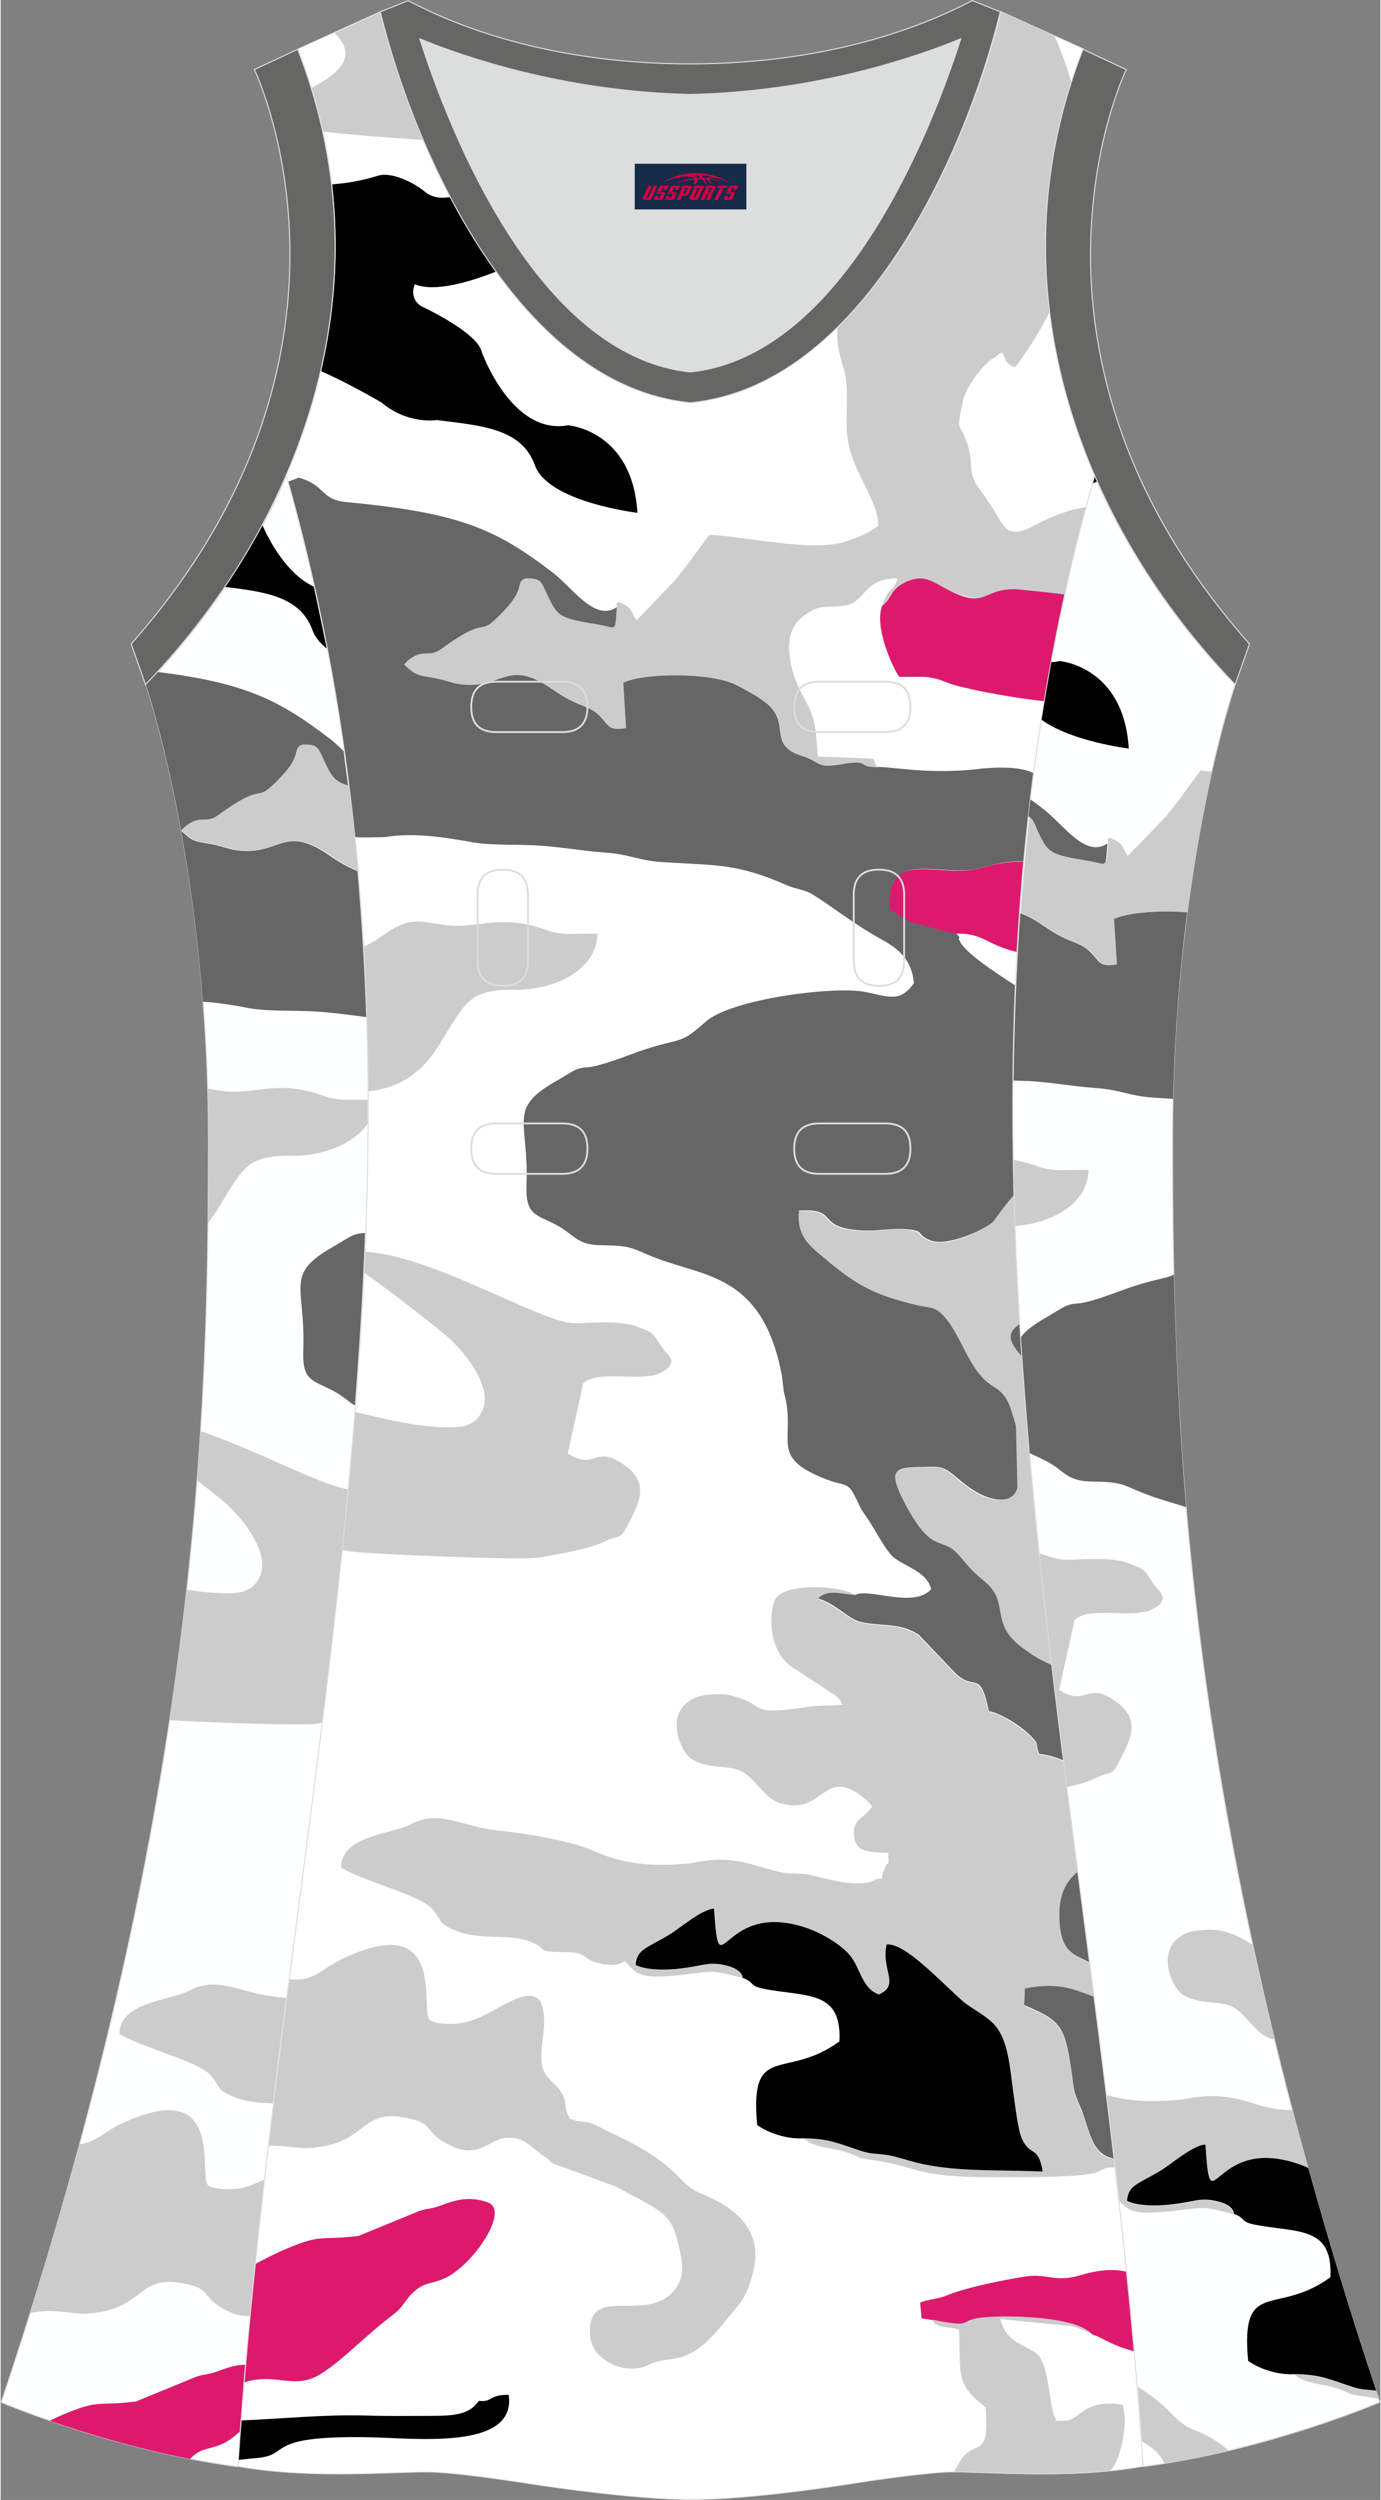 <?xml version="1.0" encoding="utf-8"?>
<!-- Generator: Adobe Illustrator 24.0.1, SVG Export Plug-In . SVG Version: 6.00 Build 0)  -->
<svg xmlns="http://www.w3.org/2000/svg" xmlns:xlink="http://www.w3.org/1999/xlink" version="1.1" id="图层_1" x="0px" y="0px" width="297.02px" height="537.6px" viewBox="0 0 296.69 537.52" enable-background="new 0 0 296.69 537.52" xml:space="preserve">
<rect x="0" y="0" width="296.69" height="537.52" fill="#808080" stroke="none"/>
<g>
	<path fill-rule="evenodd" clip-rule="evenodd" fill="#FFFFFF" d="M148.38,537.43c0,0,10.91,0.31,35-3.47c0,0,12.72-2.03,19.8-2.42   c7.07-0.39,26.11,1.73,42.67-1.28c-9.33-142.75-51.33-284.22-10.45-427.96c-11.96-27.54-15.12-59.44-2.56-91.8l-17.78-8.05   c-7.66,31.38-30.1,80.3-66.52,84.05h-0.15h-0.15C111.8,82.84,89.37,33.93,81.7,2.48l-17.77,8.04c12.56,32.36,9.4,64.26-2.56,91.8   c40.86,143.72-1.13,285.21-10.45,427.96c16.55,3.02,35.6,0.91,42.67,1.28c7.07,0.37,19.8,2.42,19.8,2.42   C137.48,537.65,148.38,537.43,148.38,537.43z"/>
	<g id="_806515392">
		<path fill="none" d="M148.38,537.43c0,0,10.91,0.31,35-3.47c0,0,12.72-2.03,19.8-2.42c7.07-0.39,26.11,1.73,42.67-1.28    c-9.33-142.75-51.33-284.22-10.45-427.96c-11.96-27.54-15.12-59.44-2.56-91.8l-17.78-8.05c-7.66,31.38-30.1,80.3-66.52,84.05    h-0.15h-0.15C111.8,82.84,89.37,33.93,81.7,2.48l-17.77,8.04c12.56,32.36,9.4,64.26-2.56,91.8    c40.86,143.72-1.13,285.21-10.45,427.96c16.55,3.02,35.6,0.91,42.67,1.28c7.07,0.37,19.8,2.42,19.8,2.42    C137.48,537.65,148.38,537.43,148.38,537.43z"/>
		<g>
			<path fill-rule="evenodd" clip-rule="evenodd" fill="#CCCCCC" d="M129.19,422.3c2.56,0.31,3.16,0.37,5.04-0.6     c2.63,2.48,2.42,3.99,11.96,2.94c7.6-0.83,6.25-1.2,13.47,0.68c-0.08-0.15,0-2.03-4.22-2.86c-2.71-0.52-4.14-0.08-6.33,0.37     c-3.91,0.75-9.33,1.13-12.5-0.31c0.15-3.47,2.48-3.54,7.74-6.85c2.19-1.36,6.63-5.19,9.11-5.27c1.2,18.06,1.28-1.51,18.97,3.84     c3.39,1.05,7.74,3.47,9.85,5.73c2.63,2.86,2.63,7.45,6.63,8.88c4.74-2.19,0.52-5.13,1.65-10.76c3.99-0.37,11.44,7.82,16.55,12.34     c1.65,1.43,4.07,2.56,6.1,4.36c3.62,3.39,3.84,9.77,4.67,15.58c0.31,2.19,0.83,7.52,1.74,9.4c1.8,4.14,3.54,1.36,4.52,7.15     c-9.93-0.45-18.89,0.08-27.31-1.96c-2.11-0.52-3.76-1.13-5.65-1.51c-2.42-0.52-3.84-0.23-6.1-0.97     c-4.74-1.57-6.85-2.79-12.42-2.71c2.48,2.19,5.95,1.8,9.71,3.16c2.79,0.97,1.51,1.05,4.67,1.43c10.23,1.36,9.33,3.84,26.49,3.76     c4.44,0,18.89,0.15,22.12-1.05c2.26-0.91,1.36-1.05,4.22-1.05l-0.23-1.65c-4.67-0.91-5.13-4.44-6.78-9.33     c-0.97-2.79-1.88-3.76-2.26-6.85c-1.65-12.72-2.19-13.32-10.53-16.93l0.15-3.54c7.74-1.57,11.13,0.52,15.04,1.8     c-0.31-2.48-0.6-4.9-0.97-7.38c-3.16-1.88-6.25-1.8-6.63-9.17c-0.23-4.3,0.75-8.05,4.07-10.53c-1.05-7.89-2.03-15.81-3.08-23.7     c-1.65-0.75-3.47-1.28-5.42-1.51c-0.97-2.63,0.15-1.74-1.57-3.62c-1.88-2.03-6.55-5.13-9.25-5.58c-1.96-9.4-3.02-3.91-7.38-8.34     l-7.66-8.05c-4.07-2.71-7.97-1.74-12.56-2.79c-2.63-0.6-5.27-3.91-9.17-5.04c2.26-2.03,4.52-0.97,8.05-0.75     c-2.11-2.11-14.98-2.94-17.09,0.75c-1.13,1.96-2.03,10.45,3.31,14.44l9.77,6.41c1.05,1.05,0.52,0.45,1.36,1.88     c-2.42,0.23-4.52,0.08-6.85,0.37c-14.38,2.19-8.65-0.15-17.01-2.34c-2.03-0.52-5.79-0.37-7.82,0.45     c-7.15,3.16-2.94,11.88-0.83,13.16c4.07,2.48,8.34,1.05,11.28,2.94c2.56,1.65,4.82,5.73,7.74,6.55c5.87,1.65,7.38-1.2,10.83-3.02     c3.47-1.8,7.82,2.11,9.03,3.76c-1.65,2.63-4.52,2.63-3.84,6.7c0.52,3.62,4.22,2.94,7.3,3.31c0.15,3.24,0.08,1.36-0.68,3.16     c-1.43,3.47,0.15,2.03-1.96,2.48c-3.24,2.11-10.53-0.08-14.07-0.91c-1.88-0.45-3.84-0.15-5.87-0.52     c-6.1-1.05-9.85-4.14-19.8-2.03c-8.57,0.91-14.9,0.15-21.37-2.79c-4.14-1.88-13.99-3.62-19.49-4.14     c-8.8-0.83-13.1-4.82-19.57-1.36c-3.68,1.96-15.04,2.42-14.82,9.25c5.27,3.16,16.71,5.79,19.49,8.8c2.26,2.48,1.2,3.16,4.96,4.67     c5.73,2.34,11.44,0.6,16.1,2.42c4.07,1.51,0.97,2.26,6.93,2.26c6.47,0,3.68,1.57,8.2,2.42L129.19,422.3z"/>
			<path fill-rule="evenodd" clip-rule="evenodd" fill="#CCCCCC" d="M57.48,461.35c3.31-0.08,6.63,0.6,8.2,0.52     c13.99-0.52,10.76-9.17,22.72-6.25c4.96,1.2,2.56,3.02,8.72,5.87c5.65,2.63,8.05-1.51,11.36-1.8c3.76-0.37,5.19,1.57,7.82,3.54     c0.45,0.31,0.6,0.37,1.2,0.83l1.28,1.13l13.24,4.82c11.73,6.25,12.34,5.87,14.22,14.82c0.75,3.68,0.08,5.95-1.57,7.82     c-6.18,7.07-18.74-1.96-17.91,9.63c0.37,4.59,6.02,7.89,10.99,6.78c1.74-0.37,1.2-0.68,3.16-1.2c4.3-1.28,7.45,0.52,14.52-8.34     c3.68-4.59,4.96-5.04,6.47-11.44c2.11-8.95-4.52-13.7-11.21-16.41c-4.96-1.96-4.3-5.42-16.03-11.44     c-2.34-1.2-3.76-1.74-5.95-2.94c-3.02-1.57-3.39-0.68-6.33-1.74c-1.51-2.71-0.31-3.54-2.11-6.1c-1.05-1.43-3.02-2.86-3.54-4.3     c-1.57-4.44,1.51-9.71-0.68-14.9c-3.31-3.84-9.93,3.31-16.55,4.67c-1.65,0.37-6.25,0.45-7.3-0.68     c-1.96-2.26,3.76-23.47-18.21-13.32c-5.13,2.34-6.41,5.35-12.19,4.59c-1.57,11.96-3.08,23.92-4.52,35.9L57.48,461.35z"/>
			<path fill-rule="evenodd" clip-rule="evenodd" fill="#CCCCCC" d="M180,70.36c-0.15,1.65-0.37,3.68,1.28,8.88     c1.2,3.76,0.45,9.03,0.68,13.47c0.52,8.34,6.78,14.44,6.78,20.32c-1.96,1.57-5.04,2.79-7.23,3.47     c-7.23,2.26-22.05-1.28-29.12-1.51l-3.62,4.9c-1.2,1.74-2.42,3.16-3.68,4.82l-8.34,8.65c-1.65-2.63-0.97-2.71-3.84-3.91     c-0.37,0.23-0.52,0.31-0.6,0.31l0,0c0.08,0,0.23,0.15,0.23,0.75c-0.45,5.58,0.08,4.36-3.99,3.76c-8.28-1.36-8.72-1.65-10.83-6.1     c-1.57-3.24-1.36-3.84-4.82-3.84c-2.34,0.91,0.15,1.88-4.52,6.85c-6.47,6.85-2.48,0.23-13.62,8.34     c-2.71,1.96-3.62-0.15-6.78,2.19c-0.97,0.75-0.6,0.52-1.2,1.13c2.11,1.96,2.42,2.26,5.35,2.71c3.39,0.52,4.36,1.28,6.93,1.57     c8.95,1.05,9.77-5.73,19.57,1.05c6.41,4.44,7.82,3.16,10.61,6.18c1.74,1.88,1.65,2.71,5.27,2.19l-0.6-9.77     c4.52-2.19,19.26-2.26,24.52,0.6c2.86,1.51,3.84,1.96,6.02,3.62c5.95,4.44,0.08,9.11,8.05,11.59c3.91,1.2,2.94,2.63,8.2,1.74     c6.63-1.13,3.24,0.6,7.66,0.6l-0.68-1.8l-11.96-0.45c-0.6-7.23-0.37-7.97-3.39-13.39c-1.8-3.24-3.91-9.77-2.11-13.78     c0.97-2.19,2.42-3.16,4.22-4.22c1.96-1.2,4.36-0.6,7.01-1.05c4.67-0.75,3.99-5.95,11.44-5.87c-1.05,3.31-1.65,1.28-3.31,5.79     c2.19-1.65,1.51-3.39,4.96-5.04c3.54-1.65,5.35-0.45,7.97,1.05c8.28,4.59,18.37,3.31,26.18,2.94c1.43-6.7,3.02-13.32,4.82-20.02     c-5.58,0.52-12.34,4.52-12.87,4.74c-5.42,1.88-4.67-1.43-9.77-8.12c-3.24-4.22-1.51-5.5-2.86-9.85     c-1.74-5.58-2.71-2.19-1.05-9.77c0.6-2.79,4.67-8.42,7.01-9.33c2.56-2.63,0.91,1.57,4.22,2.19c2.94-3.91,5.42-7.97,7.52-12.11     c-1.88-15.73-0.68-32.28,4.59-48.91c-0.97-3.39-2.19-6.85-3.68-10.23l-11.44-5.19c-5.13,21-16.93,49.9-35.07,67.8L180,70.36z"/>
			<path fill-rule="evenodd" clip-rule="evenodd" fill="#CCCCCC" d="M78.02,273.53c6.63,4.67,16.33,12.42,17.61,13.47     c4.22,3.62,9.77,10.76,8.2,15.66c-1.05,3.08-3.31,4.22-6.7,4.22c-6.85,0.15-13.84-1.65-21.08-3.31     c-0.83,9.85-1.74,19.8-2.79,29.65c0.52,0.08,1.05,0.15,1.65,0.31c3.76,0.6,37.31,2.03,40.86,1.36     c4.44-0.83,10.31-1.65,13.92-3.39c3.68-1.74,3.39-0.08,5.35-3.99c2.42-4.59,4.44-8.72-0.91-12.5c-6.33-4.59-6.1,1.28-12.19-2.48     l3.32-15.07c2.86-2.86,10.83-0.6,15.66-1.88c0.52-0.15,1.57-0.68,1.8-0.83c1.28-0.97,0.91-0.52,1.57-2.03     c-0.91-2.56-0.23-0.15-2.94-4.36c-1.43-2.19-1.51-1.88-4.22-3.02c-3.84-1.51-9.25-0.91-13.78-0.83     c-6.78,0.08-31.22-14.98-45.23-15.35c-0.08,1.43-0.15,2.86-0.23,4.3L78.02,273.53z"/>
			<path fill-rule="evenodd" clip-rule="evenodd" d="M159.67,425.31c2.79,1.05,0.91,1.74,5.35,2.48     c8.88,1.51,15.87,0.45,15.35,11.13c-11.59,8.51-19.34-0.08-17.69,17.98c2.42,1.74,6.41,3.08,9.93,2.86     c5.58,0,7.74,1.2,12.42,2.71c2.26,0.75,3.68,0.52,6.1,0.97c1.88,0.37,3.54,0.97,5.65,1.51c8.42,2.11,17.38,1.51,27.31,1.96     c-0.97-5.79-2.63-3.02-4.52-7.15c-0.83-1.96-1.43-7.3-1.74-9.4c-0.83-5.79-1.05-12.27-4.67-15.58c-1.96-1.8-4.36-2.94-6.1-4.36     c-5.13-4.52-12.56-12.72-16.55-12.34c-1.2,5.65,3.02,8.65-1.65,10.76c-3.91-1.43-3.91-6.02-6.63-8.88     c-2.19-2.34-6.47-4.74-9.85-5.73c-17.69-5.35-17.77,14.15-18.97-3.84c-2.48,0.08-6.93,3.84-9.11,5.27     c-5.19,3.24-7.52,3.31-7.74,6.85c3.08,1.43,8.57,1.05,12.5,0.31c2.19-0.37,3.62-0.91,6.33-0.37c4.22,0.83,4.14,2.71,4.22,2.86     h0.08v0.01H159.67z"/>
			<path fill-rule="evenodd" clip-rule="evenodd" fill="#CCCCCC" d="M78.93,234.69c6.63-0.75,11.51-3.76,15.35-10     c5.95-9.56,6.33-11.96,16.63-11.88c6.78,0.08,17.15-3.39,17.46-12.04c-4.3-0.15-7.23,0.52-10.83-0.75     c-9.63-3.47-14.22-0.68-20.4-0.97c-5.13-0.31-7.74-2.19-12.72,0.6c-0.15,0.08-0.68,0.37-0.83,0.52     c-2.11,1.43-3.68,2.63-5.65,3.39c0.6,10.39,0.91,20.85,0.97,31.22C78.93,234.77,78.93,234.69,78.93,234.69z"/>
			<path fill-rule="evenodd" clip-rule="evenodd" fill="#DD196D" d="M52.2,512.3c0.31-0.08,0.68-0.15,0.97-0.31     c6.7-1.65,10.23,1.96,15.95-1.74c4.67-3.02,9.11-7.89,15.35-12.64c2.11-1.57,2.56-3.24,4.36-4.82c2.26-2.11,3.62-1.65,6.33-2.79     c6.18-2.56,14.38-14.6,9.71-16.41c-5.19-1.96-8.95,0.31-11.28,0.97c-1.51,0.45-2.42,0.37-3.76,0.91l-12.87,5.27     c-8.34,1.05-7.6-0.52-15.2,2.63c-1.8,0.75-4.52,2.03-7.23,3.54c-0.91,8.42-1.65,16.93-2.42,25.35h0.09     C52.2,512.26,52.2,512.3,52.2,512.3z"/>
			<path fill-rule="evenodd" clip-rule="evenodd" fill="#CCCCCC" d="M200.3,498.75c0.75,1.88,3.76,1.51,5.79,2.11     c0.37,10.53-0.68,11.59,5.73,16.78c0.08,1.73,0.37,5.5-0.31,7.01c-0.91,1.96-1.51,1.2-3.39,2.56c-1.88,1.36-2.11,2.94-3.24,4.36     c6.85,0,20.25,1.13,33.49-0.23c0.91-0.68,1.8-1.96,2.63-5.42c0.68-2.79,1.05-5.79,0.31-8.88c-8.95-1.36-8.88,3.54-12.79,3.47     c-3.16-0.08-0.83,0.15-1.8-0.68c-1.05-1.8-1.2-9.77-3.16-12.87c-1.65-2.71-7.3-2.48-8.57-8.34l15.2,1.51     c2.34,0.52,2.42,1.05,4.59,1.65c-2.79-3.31-13.1-3.84-16.93-3.91c-15.66-0.23-5.58,3.02-17.54,0.68L200.3,498.75L200.3,498.75z"/>
			<path fill-rule="evenodd" clip-rule="evenodd" fill="#DD196D" d="M200.3,498.75c11.96,2.34,1.88-0.91,17.54-0.68     c3.91,0.08,14.15,0.6,16.93,3.91c1.74,0.31,3.24,1.96,8.57,3.47c0.15,0.08,0.31,0.08,0.45,0.15c-0.52-5.73-1.05-11.44-1.65-17.15     c-2.56-0.6-5.65-0.52-9.71,0.68c-5.79,1.8-7.23-0.45-12.27,0.37c-4.67,0.75-12.64,2.34-16.78,4.07     c-2.03,0.83-3.84,0.75-5.65,1.51l0.31,3.39l2.34,0.37L200.3,498.75z"/>
			<path fill-rule="evenodd" clip-rule="evenodd" fill="#DD196D" d="M189.54,130.25c-1.74,4.82,2.42,13.47,3.68,15.27     c4.9,0.15,6.1-0.52,10.39,1.28c2.34,0.97,12.04,3.02,21,3.99c1.28-7.66,2.71-15.35,4.44-22.95c-3.02-0.37-6.47-0.75-10.45-1.13     c-8.05-0.37-6.18,4.96-16.03-0.52c-2.63-1.43-4.36-2.71-7.97-1.05c-3.47,1.65-2.79,3.39-4.96,5.04L189.54,130.25z"/>
			<path fill-rule="evenodd" clip-rule="evenodd" fill="#CCCCCC" d="M219.72,291.82c-4.3-4.67-2.19-5.79-0.45-7.3     c-0.6-9.33-0.97-18.66-1.2-27.99c-1.96,2.26-3.76,4.82-4.74,6.18c-1.8,1.96-9.93,5.5-13.47,4.14c-3.39-1.28-0.91-2.19-5.87-2.48     c-3.02-0.15-5.95,0.45-8.88,0.31c-10.53-0.6-4.59-4.82-13.62-4.3c-0.37,4.36,1.2,6.55,3.91,8.95c7.66,6.63,11.28,9.03,21.6,11.44     c2.11,0.52,3.47,0.23,5.13,1.8c4.44,4.3,5.65,12.42,11.28,15.73c3.16,1.88,3.62,4.44,4.74,8.42l0.31,13.16     c-0.97,3.99-6.63,3.47-12.34-1.51c-3.76-3.31-3.62-3.08-9.77-2.79c-4.67,0.15-5.65,1.28-1.74,8.42     c5.79,10.68,7.52,6.1,11.44,10.68c2.19,2.56,3.02,3.39,5.5,5.58c5.42,4.52,0.68,8.88,8.2,14.3c2.56,1.88,3.39,2.34,6.33,3.68     c-2.63-22.12-4.9-44.17-6.41-66.29L219.72,291.82z"/>
			<path fill-rule="evenodd" clip-rule="evenodd" fill="#CCCCCC" d="M71.77,7.07c5.42,5.19,0.6,8.95-5.04,11.88     c0.97,3.08,1.8,6.18,2.48,9.33c5.19,0.6,12.19,1.2,21.6,1.8c-4.07-9.63-7.15-19.12-9.17-27.46l-9.85,4.52V7.07H71.77z"/>
			<path fill-rule="evenodd" clip-rule="evenodd" fill="#DD196D" d="M220.17,185.25c-6.7,0-8.34,1.51-12.27,1.88     c-7.66,0.75-17.83-3.91-16.93,8.57c0.97,0.52,1.65,0.91,2.79,1.65c2.03,1.28,0.45,0.68,3.16,1.36c2.63,0.68,5.27,1.65,8.28,2.03     c6.1-0.23,6.7,2.42,13.47,3.99c0.37-6.55,0.83-13.1,1.43-19.57L220.17,185.25z"/>
			<path fill-rule="evenodd" clip-rule="evenodd" fill="#666666" d="M222.27,166.3c-0.23-0.08-0.45-0.23-0.68-0.31     c-2.94-1.2-7.52-1.05-11.13-0.68c-10.99,1.36-19.88-0.68-22.12-0.37c-4.36,0-1.05-1.74-7.66-0.6c-5.27,0.91-4.3-0.52-8.2-1.74     c-7.97-2.48-2.19-7.15-8.05-11.59c-2.19-1.65-3.24-2.11-6.02-3.62c-5.27-2.86-20.02-2.79-24.52-0.6l0.6,9.77     c-3.62,0.52-3.54-0.31-5.27-2.19c-2.79-3.08-4.22-1.74-10.61-6.18c-9.77-6.78-10.53,0-19.57-1.05c-2.56-0.31-3.47-1.05-6.93-1.57     c-2.94-0.45-3.31-0.83-5.35-2.71c0.68-0.6,0.23-0.37,1.2-1.13c3.16-2.34,4.07-0.23,6.78-2.19c11.13-8.12,7.15-1.51,13.62-8.34     c4.67-4.96,2.19-5.95,4.52-6.85c3.47,0,3.24,0.52,4.82,3.84c2.11,4.44,2.56,4.74,10.83,6.1c4.07,0.68,3.54,1.88,3.99-3.76     c-4.74,3.24-9.33-3.99-13.92-7.52c-12.04-9.17-19.8-12.79-44.17-15.04c-5.73-0.52-4.44-3.62-10.31-5.27     c-0.83,0.31-1.65,0.6-2.42,0.91c7.15,25.51,11.73,50.95,14.38,76.38c2.19,0.15,4.52,0,6.55,0c6.25-1.05,12.94,0.08,18.06,0.97     c4.52,0.91,9.85,0.52,14.67,0.83c4.52,0.23,10,1.2,14.44,1.51c5.65,0.37,7.3,1.8,13.16,2.11c11.44,0.68,15.58,0.31,26.03,4.9     c2.03,0.91,3.91,0.91,5.65,2.03c4.07,2.48,8.51,6.18,14.9,9.71c3.54,1.96,6.41,4.3,6.85,9.33c-3.02,4.3-5.5,2.86-10.61,1.88     c-6.63-1.28-28.74,1.51-34.24,6.47c-6.18,5.58-5.04,2.86-16.1,7.01c-10.31,3.84-8.72,2.19-11.51,3.16     c-1.05,0.37-3.24,1.88-4.52,2.56c-10.53,6.02-5.79,8.34-6.33,22.35c-0.23,6.55,2.03,6.25,6.41,8.57c3.91,2.03,4.22,4.3,9.77,4.36     c7.01,0.08,6.41,0.75,11.81,2.79c10.31,3.99,22.42,3.54,26.71,24.15c0.31,1.36,0.31,2.11,0.52,3.54c0.08,0.75,0.08,1.05,0.31,1.8     c2.19,8.8-2.48,12.56,5.87,16.71c6.78,3.39,7.38,1.28,9.17,4.9c1.2,2.26,0.91,2.26,2.63,4.67c1.51,2.11,4.14,7.38,5.87,8.65     c2.71,2.03,6.93,3.02,7.97,6.7c-3.68,4.3-13.47-0.31-16.33,1.28c-3.54-0.23-5.79-1.28-8.05,0.75c3.91,1.13,6.55,4.44,9.17,5.04     c4.59,1.05,8.57,0.08,12.56,2.79l7.66,8.05c4.36,4.44,5.42-1.05,7.37,8.34c2.71,0.45,7.38,3.54,9.25,5.58     c1.74,1.88,0.6,1.05,1.57,3.62c2.03,0.23,3.76,0.75,5.42,1.51c-0.83-6.85-1.74-13.7-2.48-20.48c-2.94-1.36-3.76-1.8-6.33-3.68     c-7.52-5.42-2.79-9.71-8.2-14.3c-2.56-2.11-3.31-2.94-5.5-5.58c-3.91-4.59-5.65,0-11.44-10.68c-3.91-7.23-2.94-8.28,1.74-8.42     c6.1-0.23,5.95-0.45,9.77,2.79c5.73,4.96,11.44,5.58,12.34,1.51l-0.31-13.16c-1.2-3.91-1.57-6.55-4.74-8.42     c-5.65-3.31-6.85-11.44-11.28-15.73c-1.65-1.57-3.02-1.28-5.13-1.8c-10.31-2.42-13.84-4.82-21.6-11.44     c-2.79-2.42-4.36-4.59-3.91-8.95c9.03-0.52,3.08,3.68,13.62,4.3c2.94,0.15,5.95-0.45,8.88-0.31c4.96,0.23,2.48,1.2,5.87,2.48     c3.54,1.28,11.59-2.26,13.47-4.14c1.57-2.19,3.08-4.3,4.74-6.02c-0.37-14.82-0.31-29.65,0.31-44.47     c-5.73-3.62-10.83-7.23-12.11-9.4c-0.97-1.65,0.45-0.52-0.97-2.03c-2.94-0.45-5.65-1.36-8.28-2.03     c-2.71-0.75-1.13-0.15-3.16-1.36c-1.2-0.75-1.8-1.13-2.79-1.65c-0.97-12.5,9.17-7.82,16.93-8.57c3.91-0.37,5.65-1.96,12.34-1.88     c0.6-6.33,1.28-12.64,2.11-18.97L222.27,166.3z M231.75,402.36c-3.31,2.48-4.3,6.25-4.07,10.53c0.37,7.38,3.47,7.3,6.63,9.17     c-0.83-6.55-1.74-13.1-2.56-19.65V402.36z M235.29,429.36c-3.91-1.28-7.3-3.39-15.04-1.8l-0.15,3.54     c8.28,3.62,8.88,4.22,10.53,16.93c0.37,3.08,1.36,4.07,2.26,6.85c1.65,4.9,2.19,8.42,6.78,9.33c-1.36-11.67-2.79-23.24-4.3-34.92     L235.29,429.36z M219.27,284.51c-1.74,1.51-3.84,2.63,0.45,7.3C219.56,289.41,219.42,286.92,219.27,284.51z"/>
			<path fill-rule="evenodd" clip-rule="evenodd" d="M51.01,528.92c1.36-0.15,2.86-0.31,4.44-0.45c7.01-0.75,1.28-4.82,23.55-4.44     c9.93,0.15,31.98,2.94,30.25-9.11c-4.3-0.08-3.47,1.65-6.41,1.28c-2.11,3.02-5.27,3.24-10.61,3.24c-4.59,0-9.25,0.08-13.84-0.08     c-9.03-0.23-17.61,0.68-26.41,1.05H51.6C51.38,523.29,51.15,526.07,51.01,528.92z"/>
			<path fill-rule="evenodd" clip-rule="evenodd" d="M71.17,39.65c3.02-0.23,6.41-0.75,10-1.88c2.71-0.83,7.3,1.2,10.08,3.47     c1.74,1.36,3.54,1.43,5.42,1.13c2.94,5.58,6.18,10.99,9.85,16.03c-5.58,2.19-13.24,4.52-17.46,2.71c0,0-1.36,2.86,1.28,4.67     c0,0,12.19,5.65,13.1,9.85c0,0,6.41,18.06,18.59,15.81c0,0,13.84,1.05,14.9,18.82c0,0-19.2-2.26-22.05-10.23     c-2.86-7.97-11.59-8.51-21.08-9.71c0,0-6.18,1.05-11.88-3.76c0,0-7.01-4.14-13.1-6.78C71.77,66.89,72.76,53.42,71.17,39.65z"/>
		</g>
	</g>
	<path fill="none" stroke="#DCDDDD" stroke-width="0.162" stroke-miterlimit="9.993" d="M148.38,537.43c0,0,10.91,0.31,35-3.47   c0,0,12.72-2.03,19.8-2.42c7.07-0.39,26.11,1.73,42.67-1.28c-9.33-142.75-51.33-284.22-10.45-427.96   c-11.96-27.54-15.12-59.44-2.56-91.8l-17.78-8.05c-7.66,31.38-30.1,80.3-66.52,84.05h-0.15h-0.15   C111.8,82.84,89.37,33.93,81.7,2.48l-17.77,8.04c12.56,32.36,9.4,64.26-2.56,91.8c40.86,143.72-1.13,285.21-10.45,427.96   c16.55,3.02,35.6,0.91,42.67,1.28c7.07,0.37,19.8,2.42,19.8,2.42C137.48,537.65,148.38,537.43,148.38,537.43z"/>
	<path fill="#FEFFFF" stroke="#DCDDDD" stroke-width="0.225" stroke-miterlimit="9.993" d="M265.47,147.17   c0,0-13.47,38.67-13.47,97.97s1.96,144.25,44.55,271.35c0,0-24,10.31-50.87,13.84c-9.33-142.75-51.33-284.22-10.45-427.96   c7.3,16.86,17.91,32.13,30.17,44.77h0.08L265.47,147.17L265.47,147.17z"/>
	<g id="_806522400">
		<path fill-rule="evenodd" clip-rule="evenodd" fill="#CCCCCC" d="M240.56,473.24c1.96,1.96,2.71,3.08,11.21,2.19    c7.6-0.83,6.25-1.2,13.47,0.68c-0.08-0.15,0-2.03-4.22-2.86c-2.71-0.52-4.14-0.08-6.33,0.37c-3.91,0.75-9.33,1.13-12.5-0.31    c0.15-3.47,2.48-3.54,7.74-6.85c2.19-1.36,6.63-5.19,9.11-5.27c1.2,18.06,1.28-1.51,18.97,3.84c0.97,0.31,2.11,0.75,3.16,1.2    c-1.2-4.22-2.26-8.34-3.39-12.5c-1.2-0.08-2.48-0.08-3.76-0.31c-6.1-1.05-9.85-4.14-19.8-2.03c-6.41,0.68-11.51,0.45-16.33-0.91    c0.91,7.6,1.8,15.12,2.71,22.72l0,0h-0.06V473.24z M295.8,514.09c-1.88-0.31-3.24-0.23-5.19-0.83c-4.74-1.57-6.85-2.79-12.42-2.71    c2.48,2.19,5.95,1.8,9.71,3.16c2.79,0.97,1.51,1.05,4.67,1.43c1.43,0.23,2.71,0.37,3.76,0.68l-0.52-1.65l0,0v-0.08L295.8,514.09    L295.8,514.09z M269.24,418.08c-1.57-0.52-2.11-1.74-6.47-2.86c-2.03-0.52-5.79-0.37-7.82,0.45c-7.15,3.16-2.94,11.88-0.83,13.16    c4.07,2.48,8.34,1.05,11.28,2.94c2.56,1.65,4.82,5.73,7.74,6.55c0.31,0.08,0.52,0.15,0.75,0.23c-1.65-7.01-3.24-13.78-4.74-20.48    L269.24,418.08L269.24,418.08z"/>
		<path fill-rule="evenodd" clip-rule="evenodd" fill="#CCCCCC" d="M245.45,524.94c2.56,1.51,3.91,2.79,4.82,4.74    c4.74-0.75,9.4-1.74,13.78-2.79c-2.11-1.96-4.9-3.47-7.6-4.52c-4.3-1.74-4.36-4.52-11.88-9.11    C244.85,517.19,245.16,521.02,245.45,524.94z"/>
		<path fill-rule="evenodd" clip-rule="evenodd" fill="#CCCCCC" d="M260.51,165.91c-0.91-0.08-1.74-0.15-2.48-0.23l-3.62,4.9    c-1.2,1.74-2.42,3.16-3.68,4.82l-8.34,8.65c-1.65-2.63-0.97-2.71-3.84-3.91c-0.37,0.23-0.52,0.31-0.6,0.31l0,0    c0.08,0,0.23,0.15,0.23,0.75c-0.45,5.58,0.08,4.36-3.99,3.76c-8.28-1.36-8.72-1.65-10.83-6.1c-0.97-1.96-1.28-2.94-2.11-3.47    c-0.75,7.01-1.43,13.92-1.88,20.93c1.36,0.45,2.94,1.28,4.9,2.63c6.41,4.44,7.82,3.16,10.61,6.18c1.74,1.88,1.65,2.71,5.27,2.19    l-0.6-9.77c2.86-1.36,9.71-1.96,15.73-1.43c1.57-12.11,3.54-22.35,5.27-30.25v0.05H260.51z"/>
		<path fill-rule="evenodd" clip-rule="evenodd" fill="#CCCCCC" d="M229.42,384.22c2.26-0.52,4.36-1.05,5.95-1.88    c3.68-1.74,3.39-0.08,5.35-3.99c2.42-4.59,4.44-8.72-0.91-12.5c-6.33-4.59-6.1,1.28-12.19-2.48l3.31-15.04    c2.86-2.86,10.83-0.6,15.66-1.88c0.52-0.15,1.57-0.68,1.8-0.83c1.28-0.97,0.91-0.52,1.57-2.03c-0.91-2.56-0.23-0.15-2.94-4.36    c-1.43-2.19-1.51-1.88-4.22-3.02c-3.84-1.51-9.25-0.91-13.78-0.83c-1.28,0-3.24-0.52-5.65-1.43c1.8,16.71,3.84,33.49,5.95,50.19    L229.42,384.22z"/>
		<path fill-rule="evenodd" clip-rule="evenodd" d="M265.25,476.02c2.79,1.05,0.91,1.74,5.35,2.48c8.88,1.51,15.87,0.45,15.35,11.13    c-11.59,8.51-19.34-0.08-17.69,17.98c2.42,1.74,6.41,3.08,9.93,2.86c5.58,0,7.74,1.2,12.42,2.71c1.96,0.68,3.31,0.6,5.19,0.83    c-5.58-16.71-10.39-32.67-14.6-47.86c-1.05-0.52-2.19-0.91-3.16-1.2c-17.69-5.35-17.77,14.15-18.97-3.84    c-2.48,0.08-6.93,3.84-9.11,5.27c-5.19,3.24-7.52,3.31-7.74,6.85c3.08,1.43,8.57,1.05,12.5,0.31c2.19-0.37,3.62-0.91,6.33-0.37    C265.33,473.99,265.17,475.87,265.25,476.02z"/>
		<path fill-rule="evenodd" clip-rule="evenodd" fill="#CCCCCC" d="M218.22,263.59c6.7-0.45,15.5-4.07,15.73-12.04    c-4.3-0.15-7.23,0.52-10.83-0.75c-1.96-0.68-3.68-1.13-5.27-1.43c0.08,4.74,0.23,9.48,0.37,14.15V263.59z"/>
		<path fill-rule="evenodd" clip-rule="evenodd" fill="#666666" d="M255.17,196.16c-6.02-0.52-12.87,0.08-15.73,1.43l0.6,9.77    c-3.62,0.52-3.54-0.31-5.27-2.19c-2.79-3.08-4.22-1.74-10.61-6.18c-1.96-1.36-3.54-2.19-4.9-2.63c-0.83,12.04-1.28,24-1.43,35.98    c1.05,0,2.11,0.08,3.08,0.08c4.52,0.23,10,1.2,14.44,1.51c5.65,0.37,7.3,1.8,13.16,2.11c1.28,0.08,2.48,0.15,3.62,0.23    c0.37-14.98,1.51-28.51,3.02-40.18l0,0v0.08L255.17,196.16L255.17,196.16z M221.07,175.54c0.91,0.45,1.2,1.43,2.11,3.47    c2.11,4.44,2.56,4.74,10.83,6.1c4.07,0.68,3.54,1.88,3.99-3.76c-4.74,3.24-9.33-3.99-13.92-7.52c-0.91-0.68-1.8-1.36-2.63-1.96    c-0.15,1.2-0.31,2.42-0.45,3.68l0,0H221.07z M252.31,274.06c-2.19,1.05-4.3,0.83-11.44,3.47c-10.31,3.84-8.72,2.19-11.51,3.16    c-1.05,0.37-3.24,1.88-4.52,2.56c-2.71,1.57-4.44,2.86-5.42,4.22c0.52,8.34,1.2,16.63,1.88,24.98c0.97,0.52,2.19,0.97,3.62,1.74    c3.91,2.03,4.22,4.3,9.77,4.36c7.01,0.08,6.41,0.75,11.81,2.79c2.71,1.05,5.65,1.8,8.42,2.71    C253.36,305.81,252.68,289.18,252.31,274.06z"/>
		<path fill-rule="evenodd" clip-rule="evenodd" d="M235.82,103.53c-0.31,0.15-0.6,0.23-0.91,0.37c0.15-0.52,0.31-0.97,0.37-1.51    c0.15,0.37,0.31,0.75,0.45,1.05l0,0L235.82,103.53z M226.04,142.36c0.52,0,1.13-0.08,1.65-0.23c0,0,13.84,1.05,14.9,18.82    c0,0-12.34-1.51-18.74-6.18c0.68-4.14,1.36-8.28,2.11-12.5L226.04,142.36z"/>
	</g>
	
		<path fill-rule="evenodd" clip-rule="evenodd" fill="#666665" stroke="#DCDDDD" stroke-width="0.225" stroke-miterlimit="9.993" d="   M232.74,10.6c-20.32,52.14,0.52,103.24,32.73,136.58l3.08-8.72c-54.56-61.55-27.77-121-26.49-123.49L232.74,10.6z"/>
	<path fill-rule="evenodd" clip-rule="evenodd" fill="#DCDDDD" d="M90.14,8.41c6.33,19.72,25.2,68.18,58.16,71.63   c32.96-3.47,51.84-51.84,58.16-71.63c-9.71,3.99-31.22,11.36-58.16,11.96C121.3,19.78,99.85,12.41,90.14,8.41z"/>
	
		<path fill-rule="evenodd" clip-rule="evenodd" fill="#666665" stroke="#DCDDDD" stroke-width="0.225" stroke-miterlimit="9.993" d="   M81.63,2.54c7.66,31.38,30.1,80.3,66.52,84.05c0.08,0,0.08,0,0.15,0c0.07,0,0.08,0,0.15,0c36.43-3.68,58.84-52.6,66.52-84.05   l-6.02-2.42c-17.69,9.25-39.13,13.62-60.66,13.62s-42.96-4.28-60.65-13.6L81.63,2.54L81.63,2.54L81.63,2.54L81.63,2.54z    M148.3,79.98c-32.96-3.47-51.84-51.84-58.16-71.63c9.71,3.99,31.22,11.36,58.16,11.96c27.02-0.6,48.47-7.97,58.16-11.96   C200.16,28.05,181.26,76.51,148.3,79.98z"/>
	<path fill="#FEFFFF" stroke="#DCDDDD" stroke-width="0.225" stroke-miterlimit="9.993" d="M31.22,147.17   c0,0,13.47,38.67,13.47,97.97S42.72,389.41,0.14,516.51c0,0,24,10.31,50.87,13.84c9.33-142.75,51.33-284.22,10.45-427.96   c-7.3,16.86-17.91,32.13-30.17,44.77L31.22,147.17L31.22,147.17z"/>
	<g id="_806524032">
		<path fill-rule="evenodd" clip-rule="evenodd" fill="#CCCCCC" d="M61.4,429.59c-0.52-0.08-0.97-0.08-1.43-0.15    c-8.8-0.83-13.1-4.82-19.57-1.36c-3.68,1.96-15.04,2.42-14.82,9.25c5.27,3.16,16.71,5.79,19.49,8.8c2.26,2.48,1.2,3.16,4.96,4.67    c2.86,1.2,5.73,1.36,8.51,1.43c0.91-7.6,1.88-15.12,2.86-22.72C61.4,429.51,61.4,429.59,61.4,429.59z"/>
		<path fill-rule="evenodd" clip-rule="evenodd" fill="#CCCCCC" d="M6.24,497.4c4.3-1.2,9.4,0.15,11.59,0.08    c13.99-0.52,10.76-9.17,22.72-6.25c4.96,1.2,2.56,3.02,8.72,5.87c1.65,0.75,3.08,0.97,4.3,0.83c0.91-9.77,1.96-19.49,3.08-29.28    c-1.57,0.75-3.24,1.43-4.82,1.8c-1.65,0.37-6.25,0.45-7.3-0.68c-1.96-2.26,3.76-23.47-18.21-13.32c-4.14,1.88-5.79,4.22-9.4,4.59    c-3.16,11.67-6.7,23.78-10.61,36.35H6.24V497.4z"/>
		<path fill-rule="evenodd" clip-rule="evenodd" fill="#CCCCCC" d="M74.79,168.78c-2.86-0.83-3.54-1.96-4.96-4.96    c-1.57-3.24-1.36-3.84-4.82-3.84c-2.34,0.91,0.15,1.88-4.52,6.85c-6.47,6.85-2.48,0.23-13.62,8.34c-2.71,1.96-3.62-0.15-6.78,2.19    c-0.97,0.75-0.6,0.52-1.2,1.13c2.11,1.96,2.42,2.26,5.35,2.71c3.39,0.52,4.36,1.28,6.93,1.57c8.95,1.05,9.77-5.73,19.57,1.05    c2.79,1.96,4.67,2.79,6.1,3.39c-0.52-6.18-1.2-12.34-1.96-18.51L74.79,168.78z"/>
		<path fill-rule="evenodd" clip-rule="evenodd" fill="#CCCCCC" d="M42.2,318.23c2.86,2.26,5.04,3.99,5.58,4.44    c4.22,3.62,9.77,10.76,8.2,15.66c-1.05,3.08-3.31,4.22-6.7,4.22c-3.08,0.08-6.18-0.31-9.33-0.75c-0.97,8.95-2.19,18.37-3.68,28.07    c11.36,0.6,29.2,1.2,31.76,0.75l1.05-0.23c2.11-16.71,3.99-33.41,5.58-50.19c-5.79-0.83-19.49-8.34-31.68-12.5    C42.72,311.15,42.5,314.69,42.2,318.23z"/>
		<path fill-rule="evenodd" clip-rule="evenodd" fill="#CCCCCC" d="M44.54,263c0.68-0.83,1.28-1.74,1.88-2.63    c5.95-9.56,6.33-11.96,16.63-11.88c5.19,0.08,12.64-2.03,15.87-6.93c0-1.74,0-3.39,0-5.13c-3.47,0-6.18,0.37-9.25-0.75    c-9.63-3.47-14.22-0.68-20.4-0.97c-1.8-0.08-3.31-0.37-4.74-0.68c0.08,3.62,0.15,7.38,0.15,11.13c0,5.73,0,11.67-0.08,17.83H44.54    L44.54,263L44.54,263z"/>
		<path fill-rule="evenodd" clip-rule="evenodd" fill="#DD196D" d="M40.7,528.7c0.08-0.08,0.23-0.15,0.31-0.31    c2.26-2.11,3.62-1.65,6.33-2.79c1.36-0.52,2.71-1.51,4.07-2.79c0.37-4.82,0.75-9.63,1.13-14.38c-2.94,0.08-5.19,1.28-6.85,1.74    c-1.51,0.45-2.42,0.37-3.76,0.91l-12.87,5.27c-8.34,1.05-7.6-0.52-15.2,2.63c-0.91,0.37-2.03,0.91-3.31,1.51    c7.45,2.56,18.14,5.87,30.1,8.2L40.7,528.7C40.7,528.69,40.7,528.7,40.7,528.7z"/>
		<path fill-rule="evenodd" clip-rule="evenodd" fill="#666666" d="M76.75,187.3c-1.43-0.6-3.31-1.43-6.1-3.39    c-9.77-6.78-10.53,0-19.57-1.05c-2.56-0.31-3.47-1.05-6.93-1.57c-2.94-0.45-3.31-0.83-5.35-2.71c0.68-0.6,0.23-0.37,1.2-1.13    c3.16-2.34,4.07-0.23,6.78-2.19c11.13-8.12,7.15-1.51,13.62-8.34c4.67-4.96,2.19-5.95,4.52-6.85c3.47,0,3.24,0.52,4.82,3.84    c1.43,3.02,2.11,4.14,4.96,4.96c-0.31-2.48-0.68-4.9-0.97-7.38c-0.97-0.97-2.03-1.96-3.02-2.71    c-10.83-8.28-18.14-11.96-36.94-14.3c-0.83,0.91-1.74,1.8-2.56,2.71c0,0,9.03,26.03,12.27,68.18c3.39,0.23,6.55,0.75,9.33,1.28    c4.52,0.91,9.85,0.52,14.67,0.83c3.47,0.15,7.45,0.75,11.13,1.2c-0.37-10.45-0.97-20.85-1.88-31.3l0,0    C76.75,187.38,76.75,187.3,76.75,187.3z M78.41,265.1c-0.91,0.08-1.28,0-2.48,0.45c-1.05,0.37-3.24,1.88-4.52,2.56    c-10.53,6.02-5.79,8.34-6.33,22.35c-0.23,6.55,2.03,6.25,6.41,8.57c2.19,1.13,3.24,2.34,4.67,3.16    c0.97-12.34,1.74-24.75,2.19-37.1L78.41,265.1L78.41,265.1z"/>
		<path fill-rule="evenodd" clip-rule="evenodd" d="M56.27,112.87c1.43,3.24,5.19,10.53,11.05,13.24c0.97,4.44,1.88,8.88,2.79,13.32    c-1.43-1.13-2.48-2.42-3.02-3.84c-2.63-7.38-10.23-8.34-18.89-9.4C51.09,121.9,53.79,117.45,56.27,112.87z"/>
	</g>
	
		<path fill-rule="evenodd" clip-rule="evenodd" fill="#666665" stroke="#DCDDDD" stroke-width="0.225" stroke-miterlimit="9.993" d="   M63.88,10.6c20.32,52.15-0.52,103.25-32.73,136.58l-3.08-8.72C82.53,76.9,55.82,17.44,54.54,14.96L63.88,10.6z"/>
	
	<g id="_806465216">
		<path fill="none" stroke="#DCDDDD" stroke-width="0.4" stroke-miterlimit="9.993" d="M176.07,146.57c-3.62,0-5.42,1.8-5.42,5.42    c0,3.68,1.8,5.42,5.42,5.42h14.15c3.62,0,5.42-1.8,5.42-5.42c0-3.68-1.8-5.42-5.42-5.42H176.07z"/>
		<path fill="none" stroke="#DCDDDD" stroke-width="0.4" stroke-miterlimit="9.993" d="M106.61,146.57c-3.62,0-5.42,1.8-5.42,5.42    c0,3.68,1.8,5.42,5.42,5.42h14.15c3.62,0,5.42-1.8,5.42-5.42c0-3.68-1.8-5.42-5.42-5.42H106.61z"/>
		<path fill="none" stroke="#DCDDDD" stroke-width="0.4" stroke-miterlimit="9.993" d="M176.07,241.55c-3.62,0-5.42,1.8-5.42,5.42    c0,3.68,1.8,5.42,5.42,5.42h14.15c3.62,0,5.42-1.8,5.42-5.42c0-3.68-1.8-5.42-5.42-5.42H176.07z"/>
		<path fill="none" stroke="#DCDDDD" stroke-width="0.4" stroke-miterlimit="9.993" d="M106.61,241.55c-3.62,0-5.42,1.8-5.42,5.42    c0,3.68,1.8,5.42,5.42,5.42h14.15c3.62,0,5.42-1.8,5.42-5.42c0-3.68-1.8-5.42-5.42-5.42H106.61z"/>
		<path fill="none" stroke="#DCDDDD" stroke-width="0.4" stroke-miterlimit="9.993" d="M102.56,206.55c0,3.62,1.8,5.42,5.42,5.42    c3.68,0,5.42-1.8,5.42-5.42V192.4c0-3.62-1.8-5.42-5.42-5.42c-3.68,0-5.42,1.8-5.42,5.42V206.55z"/>
		<path fill="none" stroke="#DCDDDD" stroke-width="0.4" stroke-miterlimit="9.993" d="M194.29,192.4c0-3.62-1.8-5.42-5.42-5.42    c-3.68,0-5.42,1.8-5.42,5.42v14.15c0,3.62,1.8,5.42,5.42,5.42c3.68,0,5.42-1.8,5.42-5.42V192.4z"/>
	</g>
</g>
<g id="tag_logo">
	<rect y="35.21" fill="#162B48" width="24" height="9.818" x="136.36"/>
	<g>
		<path fill="#D30044" d="M152.32,38.4l0.005-0.011c0.131-0.311,1.085-0.262,2.351,0.071c0.715,0.24,1.44,0.54,2.193,0.9    c-0.218-0.147-0.447-0.289-0.682-0.42l0.011,0.005l-0.011-0.005c-1.478-0.845-3.218-1.418-5.1-1.62    c-1.282-0.115-1.658-0.082-2.411-0.055c-2.449,0.142-4.68,0.905-6.458,2.095c1.26-0.638,2.722-1.075,4.195-1.336    c1.467-0.18,2.476-0.033,2.771,0.344c-1.691,0.175-3.469,0.633-4.555,1.075c1.156-0.338,2.967-0.665,4.647-0.813    c0.016,0.251-0.115,0.567-0.415,0.96h0.475c0.376-0.382,0.584-0.725,0.595-1.004c0.333-0.022,0.66-0.033,0.971-0.033    C151.15,38.84,151.36,39.19,151.56,39.58h0.262c-0.125-0.344-0.295-0.687-0.518-1.036c0.207,0,0.393,0.005,0.567,0.011    c0.104,0.267,0.496,0.66,1.058,1.025h0.245c-0.442-0.365-0.753-0.753-0.835-1.004c1.047,0.065,1.696,0.224,2.885,0.513    C154.14,38.66,153.4,38.49,152.32,38.4z M149.88,38.31c-0.164-0.295-0.655-0.485-1.402-0.551    c0.464-0.033,0.922-0.055,1.364-0.055c0.311,0.147,0.589,0.344,0.84,0.589C150.42,38.29,150.15,38.3,149.88,38.31z M151.86,38.36c-0.224-0.016-0.458-0.027-0.715-0.044c-0.147-0.202-0.311-0.398-0.502-0.6c0.082,0,0.164,0.005,0.24,0.011    c0.72,0.033,1.429,0.125,2.138,0.273C152.35,37.96,151.97,38.12,151.86,38.36z"/>
		<path fill="#D30044" d="M139.28,39.94L138.11,42.49C137.93,42.86,138.2,43,138.68,43l0.873,0.005    c0.115,0,0.251-0.049,0.327-0.175l1.342-2.891H140.44L139.22,42.57H139.05c-0.147,0-0.185-0.033-0.147-0.125l1.156-2.504H139.28L139.28,39.94z M141.14,41.29h1.271c0.36,0,0.584,0.125,0.442,0.425L142.38,42.75C142.28,42.97,142.01,43,141.78,43H140.86c-0.267,0-0.442-0.136-0.349-0.333l0.235-0.513h0.742L141.31,42.53C141.29,42.58,141.33,42.59,141.39,42.59h0.18    c0.082,0,0.125-0.016,0.147-0.071l0.376-0.813c0.011-0.022,0.011-0.044-0.055-0.044H140.97L141.14,41.29L141.14,41.29z M141.96,41.22h-0.78l0.475-1.025c0.098-0.218,0.338-0.256,0.578-0.256H143.68L143.29,40.78L142.51,40.9l0.262-0.562H142.48c-0.082,0-0.12,0.016-0.147,0.071L141.96,41.22L141.96,41.22z M143.55,41.29L143.38,41.66h1.069c0.06,0,0.06,0.016,0.049,0.044    L144.12,42.52C144.1,42.57,144.06,42.59,143.98,42.59H143.8c-0.055,0-0.104-0.011-0.082-0.06l0.175-0.376H143.15L142.92,42.67C142.82,42.86,143,43,143.27,43h0.916c0.24,0,0.502-0.033,0.605-0.251l0.475-1.031c0.142-0.3-0.082-0.425-0.442-0.425H143.55L143.55,41.29z M144.36,41.22l0.371-0.818c0.022-0.055,0.06-0.071,0.147-0.071h0.295L144.91,40.89l0.791-0.115l0.387-0.845H144.64c-0.24,0-0.48,0.038-0.578,0.256L143.59,41.22L144.36,41.22L144.36,41.22z M146.76,41.68h0.278c0.087,0,0.153-0.022,0.202-0.115    l0.496-1.075c0.033-0.076-0.011-0.12-0.125-0.12H146.21l0.431-0.431h1.522c0.355,0,0.485,0.153,0.393,0.355l-0.676,1.445    c-0.06,0.125-0.175,0.333-0.644,0.327l-0.649-0.005L146.15,43H145.37l1.178-2.558h0.785L146.76,41.68L146.76,41.68z     M149.35,42.49c-0.022,0.049-0.06,0.076-0.142,0.076h-0.191c-0.082,0-0.109-0.027-0.082-0.076l0.944-2.051h-0.785l-0.987,2.138    c-0.125,0.273,0.115,0.415,0.453,0.415h0.72c0.327,0,0.649-0.071,0.769-0.322l1.085-2.384c0.093-0.202-0.06-0.355-0.415-0.355    h-1.533l-0.431,0.431h1.38c0.115,0,0.164,0.033,0.131,0.104L149.35,42.49L149.35,42.49z M152.07,41.36h0.278    c0.087,0,0.158-0.022,0.202-0.115l0.344-0.753c0.033-0.076-0.011-0.12-0.125-0.12h-1.402l0.425-0.431h1.527    c0.355,0,0.485,0.153,0.393,0.355l-0.529,1.124c-0.044,0.093-0.147,0.18-0.393,0.18c0.224,0.011,0.256,0.158,0.175,0.327    l-0.496,1.075h-0.785l0.54-1.167c0.022-0.055-0.005-0.087-0.104-0.087h-0.235L151.3,43h-0.785l1.178-2.558h0.785L152.07,41.36L152.07,41.36z M154.64,40.45L153.46,43h0.785l1.184-2.558H154.64L154.64,40.45z M156.15,40.38l0.202-0.431h-2.1l-0.295,0.431    H156.15L156.15,40.38z M156.13,41.29h1.271c0.36,0,0.584,0.125,0.442,0.425l-0.475,1.031c-0.104,0.218-0.371,0.251-0.605,0.251    h-0.916c-0.267,0-0.442-0.136-0.349-0.333l0.235-0.513h0.742L156.3,42.53c-0.022,0.049,0.022,0.06,0.082,0.06h0.18    c0.082,0,0.125-0.016,0.147-0.071l0.376-0.813c0.011-0.022,0.011-0.044-0.049-0.044h-1.069L156.13,41.29L156.13,41.29z     M156.94,41.22H156.16l0.475-1.025c0.098-0.218,0.338-0.256,0.578-0.256h1.451l-0.387,0.845l-0.791,0.115l0.262-0.562h-0.295    c-0.082,0-0.12,0.016-0.147,0.071L156.94,41.22z"/>
	</g>
</g>
</svg>